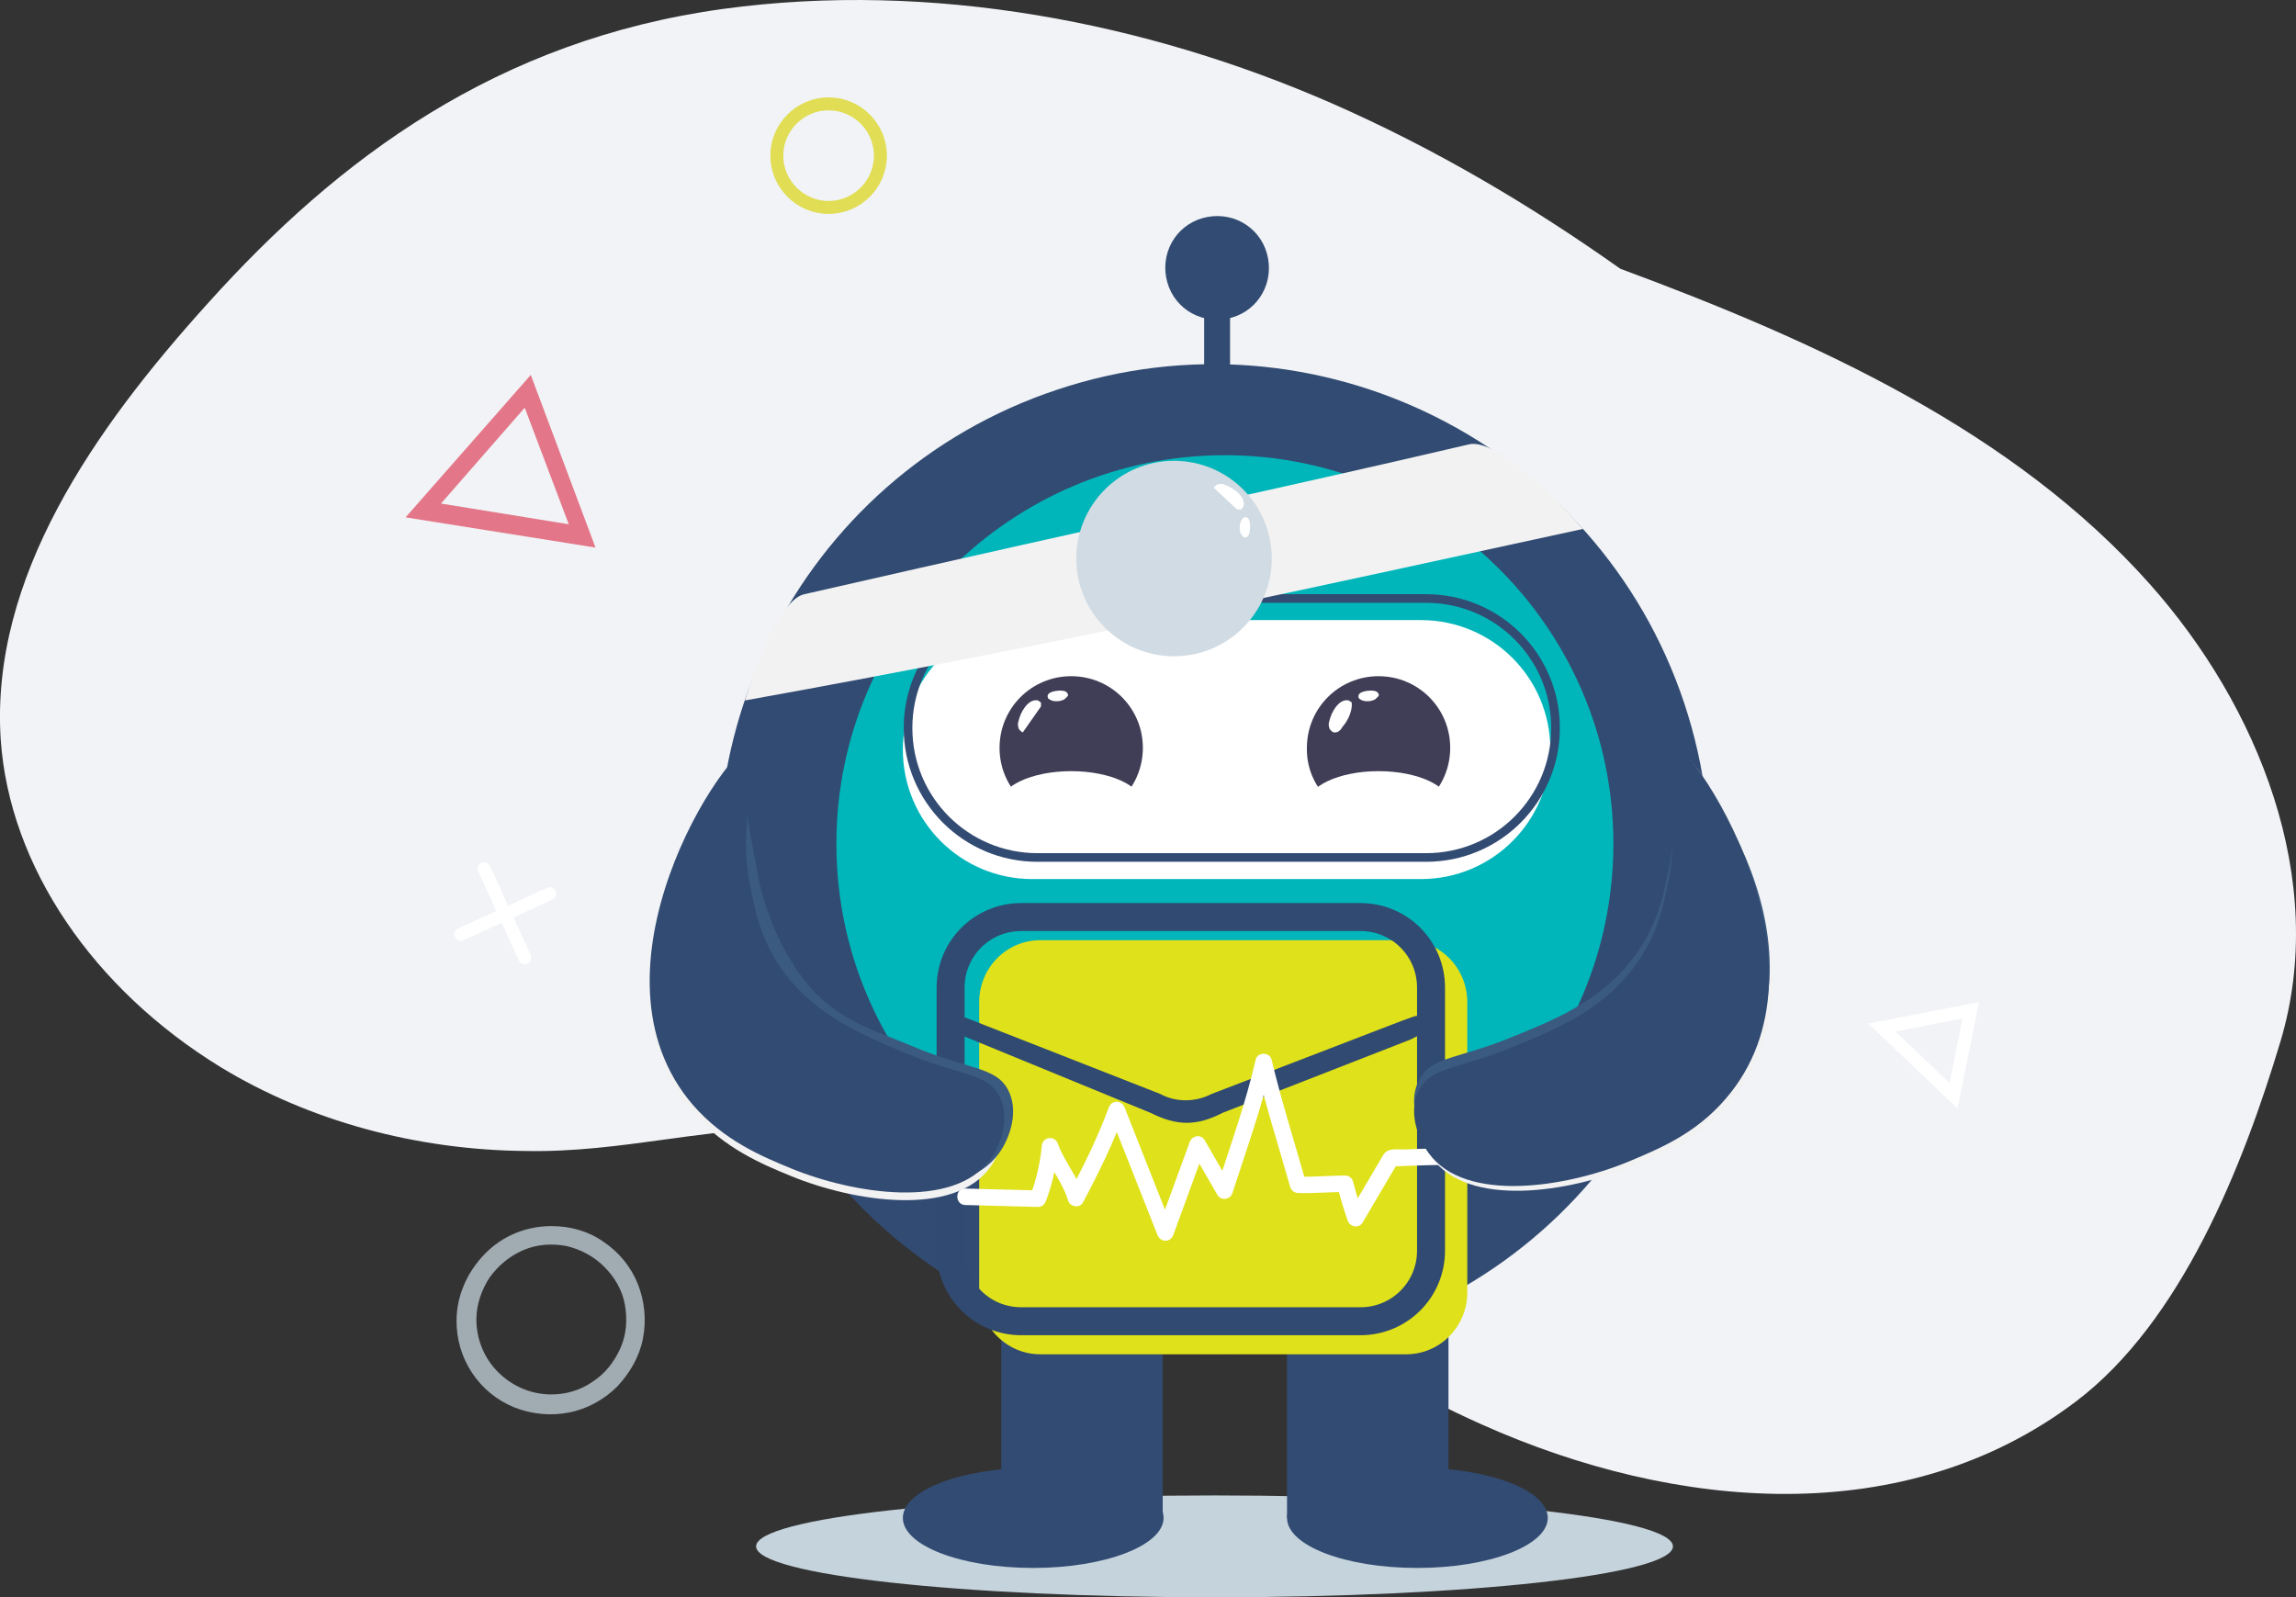 <?xml version="1.0" encoding="UTF-8"?>
<svg id="Layer_2" data-name="Layer 2" xmlns="http://www.w3.org/2000/svg" xmlns:xlink="http://www.w3.org/1999/xlink" viewBox="0 0 265.95 185.03">
  <rect x="0" y="0" width="265.95" height="185.03" fill="#333333" stroke="none"/>
  <defs>
    <style>
      .cls-1, .cls-2, .cls-3, .cls-4, .cls-5, .cls-6, .cls-7, .cls-8, .cls-9 {
        fill: none;
      }

      .cls-2, .cls-4, .cls-5, .cls-7 {
        stroke-miterlimit: 10;
      }

      .cls-2, .cls-5 {
        stroke-width: 1.5px;
      }

      .cls-2, .cls-5, .cls-6, .cls-8 {
        stroke-linecap: round;
      }

      .cls-2, .cls-8 {
        stroke: #fff;
      }

      .cls-3 {
        opacity: .75;
      }

      .cls-10 {
        fill: rgba(241, 243, 246, 0);
      }

      .cls-10, .cls-11, .cls-12, .cls-13, .cls-14 {
        fill-rule: evenodd;
      }

      .cls-4 {
        stroke-width: 3px;
      }

      .cls-4, .cls-7 {
        stroke: #324b72;
      }

      .cls-15, .cls-11 {
        fill: #f2f2f2;
      }

      .cls-16 {
        fill: #00b6ba;
      }

      .cls-17 {
        fill: #fff;
      }

      .cls-18 {
        fill: #324b72;
      }

      .cls-19 {
        fill: #df4e64;
      }

      .cls-20 {
        fill: #d1dbe3;
      }

      .cls-21 {
        fill: #c5d3dc;
      }

      .cls-22 {
        fill: #403e56;
      }

      .cls-23 {
        fill: #3b5a7f;
      }

      .cls-24 {
        fill: rgba(197, 210, 220, .75);
      }

      .cls-5 {
        stroke: #e1dd54;
      }

      .cls-6 {
        stroke: #304a71;
        stroke-width: 3.24px;
      }

      .cls-6, .cls-8 {
        stroke-linejoin: round;
      }

      .cls-8 {
        isolation: isolate;
        opacity: .5;
      }

      .cls-12 {
        fill: #dfe11a;
      }

      .cls-13 {
        fill: #304a71;
      }

      .cls-14 {
        fill: #f1f3f6;
      }

      .cls-9 {
        clip-path: url(#clippath);
      }
    </style>
    <clipPath id="clippath">
      <rect class="cls-1" x="96.78" y="52.63" width="90.1" height="90.1"/>
    </clipPath>
  </defs>
  <g id="Layer_1-2" data-name="Layer 1">
    <path class="cls-14" d="m83.78,1.03c-26.2,3.6-44.6,17.3-59.7,34.1C10.88,49.73-1.12,66.93.08,85.63c1,14.8,10.8,29,25.5,38,10.2,6.2,22.6,9.6,35.4,9.7,5.5.1,10.7-.6,15.8-1.3,7.3-1,14.5-2,22.3-.7,18.5,2.9,33.3,11.7,48.2,20.5,8,4.7,15.9,9.4,24.4,13.2,22.4,10,49,12.3,68.8-2.7,12.17-9.22,19.33-27.2,23.68-41.72,5.6-18.74-2.63-38.86-15.08-52.88-15.8-17.8-38.7-28.2-61.4-36.6-10.3-7.3-21.4-13.9-33.5-19.2C132.88,2.63,107.98-2.27,83.78,1.03Z"/>
    <path class="cls-10" d="m251.08,88.73c-1.6,23.5-7.5,45.6-25.2,61.6-16.3,14.7-37.9,21.9-59.4,22.9-24.1,1.2-48.1-4.4-71.1-11.3-22.7-6.9-45.8-15.9-62.9-33.4-15.3-15.8-24.4-38.1-18.7-60.3,6.2-24,27.6-34.5,50.3-35.4,24.8-1,50.3,7.4,74.4-1.8,11.3-4.3,17.5-14,27.6-20.1,9.8-5.9,21.1-8.6,32.4-7.4,16.3,1.7,31.9,10.8,41.3,24.7,11.8,17.5,12.8,40,11.3,60.5-.9,13.5,1.4-20.1,0,0Z"/>
    <path class="cls-18" d="m158.78,153.93c30.1-10,46.3-42.5,36.3-72.5s-42.6-46.3-72.6-36.3c-30.1,10-46.3,42.5-36.3,72.5,10,30.1,42.5,46.3,72.6,36.3Z"/>
    <path class="cls-21" d="m193.78,179.13c0,3.3-23.8,5.9-53.1,5.9s-53.1-2.6-53.1-5.9,23.8-5.9,53.1-5.9c29.3,0,53.1,2.6,53.1,5.9Z"/>
    <path class="cls-18" d="m134.68,144.23h-18.7v31.6h18.7v-31.6Z"/>
    <path class="cls-18" d="m167.78,144.23h-18.7v31.6h18.7v-31.6Z"/>
    <g class="cls-9">
      <g>
        <path class="cls-16" d="m141.88,142.73c24.9,0,45-20.2,45-45s-20.2-45-45-45-45,20.2-45,45,20.1,45,45,45Z"/>
        <path class="cls-17" d="m164.58,71.83h-45c-8.3,0-15,6.7-15,15s6.7,15,15,15h45c8.3,0,15-6.7,15-15s-6.7-15-15-15Z"/>
        <path class="cls-7" d="m165.18,69.33h-45c-8.3,0-15,6.7-15,15s6.7,15,15,15h45c8.3,0,15-6.7,15-15s-6.7-15-15-15Z"/>
        <path class="cls-22" d="m124.08,94.93c4.6,0,8.3-3.7,8.3-8.3s-3.7-8.3-8.3-8.3-8.3,3.7-8.3,8.3,3.7,8.3,8.3,8.3Z"/>
        <path class="cls-22" d="m159.68,94.93c4.6,0,8.3-3.7,8.3-8.3s-3.7-8.3-8.3-8.3-8.3,3.7-8.3,8.3c-.1,4.6,3.7,8.3,8.3,8.3Z"/>
        <ellipse class="cls-17" cx="124.08" cy="93.23" rx="8.3" ry="3.9"/>
        <ellipse class="cls-17" cx="159.68" cy="93.23" rx="8.3" ry="3.9"/>
        <path class="cls-17" d="m120.58,81.83v-.4c0-.1-.1-.1-.2-.2-.1,0-.1-.1-.2-.1-1.1-.2-2,1.4-2.2,2.4-.1.3-.1.5,0,.8,0,.1.1.2.2.3.1.1.2.2.3.2"/>
        <path class="cls-17" d="m121.38,80.83c0,.1.1.1.2.2.2.1.4.2.7.2.2,0,.5,0,.7-.1.1,0,.3-.1.4-.2.1-.1.2-.2.3-.3,0-.1.1-.1,0-.2,0-.2-.3-.4-.5-.4-.4-.1-2.1,0-1.8.8Z"/>
      </g>
    </g>
    <path class="cls-18" d="m119.68,181.63c8.3,0,15.1-2.6,15.1-5.8s-6.8-5.8-15.1-5.8-15.1,2.6-15.1,5.8,6.7,5.8,15.1,5.8Z"/>
    <path class="cls-18" d="m164.18,181.63c8.3,0,15.1-2.6,15.1-5.8s-6.8-5.8-15.1-5.8-15.1,2.6-15.1,5.8c0,3.2,6.7,5.8,15.1,5.8Z"/>
    <path class="cls-8" d="m84.38,92.73c-1.2,4.1-1.1,8.5.1,12.6,1.4,4.6,4.1,8.7,7.8,11.8"/>
    <path class="cls-8" d="m196.68,94.93c.6,2.4.6,4.9,0,7.3-.7,2.6-2.2,5-4.2,6.8"/>
    <path class="cls-2" d="m217.98,119.03l10.3-2-2,9.9-8.3-7.9Z"/>
    <g class="cls-3">
      <path class="cls-19" d="m68.98,63.43l-22-3.5,14.5-16.5,7.5,20Zm-17.9-5.1l14.8,2.4-5.1-13.5-9.7,11.1Z"/>
    </g>
    <path class="cls-2" d="m56.08,100.63l4.7,10.3"/>
    <path class="cls-2" d="m63.68,103.53l-10.3,4.7"/>
    <path class="cls-24" d="m63.88,142.03c2.2,0,4.3.6,6,1.8,1.8,1.2,3.2,2.9,4,4.9s1,4.2.6,6.3-1.5,4-3,5.6c-1.5,1.5-3.5,2.6-5.6,3s-4.3.2-6.3-.6-3.7-2.2-4.9-4c-1.2-1.8-1.8-3.9-1.8-6,0-2.9,1.2-5.6,3.2-7.7,2.1-2.2,4.9-3.3,7.8-3.3Zm0,19.5c1.7,0,3.4-.5,4.8-1.5,1.4-.9,2.5-2.3,3.2-3.9.7-1.6.8-3.3.5-5s-1.2-3.2-2.4-4.4c-1.2-1.2-2.7-2-4.4-2.4-1.7-.3-3.4-.2-5,.5s-2.9,1.8-3.9,3.2c-.9,1.4-1.5,3.1-1.5,4.8,0,2.3.9,4.5,2.5,6.1,1.7,1.7,3.9,2.6,6.2,2.6Z"/>
    <path class="cls-5" d="m95.98,24.03c3.3,0,6-2.7,6-6s-2.7-6-6-6-6,2.7-6,6,2.7,6,6,6Z"/>
    <path class="cls-18" d="m142.08,36.93c-3.3.6-6.4-1.5-7-4.8s1.5-6.4,4.8-7,6.4,1.5,7,4.8c.6,3.3-1.5,6.4-4.8,7Z"/>
    <path class="cls-4" d="m140.98,31.03v17.7"/>
    <path class="cls-17" d="m153.98,83.53c-.1.3-.1.5,0,.8,0,.1.1.2.2.3.1.1.2.2.3.2.4.1.8-.2,1-.6.6-.7,1-1.5,1.1-2.4v-.4c0-.1-.1-.1-.2-.2-.1,0-.1-.1-.2-.1-1.1-.2-2,1.4-2.2,2.4Z"/>
    <path class="cls-17" d="m157.38,80.83c0,.1.1.1.2.2.2.1.4.2.7.2.2,0,.5,0,.7-.1.1,0,.3-.1.4-.2.1-.1.2-.2.3-.3,0-.1.1-.1,0-.2,0-.2-.3-.4-.5-.4-.4-.1-2.1,0-1.8.8Z"/>
    <path class="cls-11" d="m183.36,61.27c-29.93,6.49-59.64,13.13-97.07,19.87,0,0,3.42-11.52,6.85-12.3,38.7-8.84,53.84-11.95,77.04-17.37,3.81-.89,13.18,9.8,13.18,9.8Z"/>
    <circle class="cls-20" cx="135.99" cy="64.7" r="11.32"/>
    <path class="cls-17" d="m143.27,58.99l.4.05c.1.01.11-.09.23-.17.01-.1.11-.09.13-.18.35-1.06-1.12-2.17-2.08-2.5-.28-.14-.48-.17-.79-.11-.1-.01-.21.07-.32.16-.11.09-.23.17-.24.27"/>
    <path class="cls-17" d="m144.15,59.91c-.1-.01-.11.09-.23.17-.13.18-.25.37-.29.67-.03.2-.07.5,0,.71-.01.1.06.31.14.42.09.11.17.23.26.34.1.01.09.11.2.03.2.03.44-.24.46-.44.15-.38.28-2.08-.55-1.89Z"/>
    <g>
      <path class="cls-12" d="m113.42,116.09c0-3.96,3.15-7.18,7.08-7.18h42.38c3.92,0,7.08,3.22,7.08,7.18v33.61c0,3.96-3.15,7.18-7.08,7.18h-42.38c-3.92,0-7.08-3.22-7.08-7.18v-33.61Z"/>
      <path class="cls-6" d="m118.29,106.23c-4.54,0-8.18,3.65-8.18,8.18v30.46c0,4.54,3.64,8.18,8.18,8.18h39.29c4.54,0,8.18-3.65,8.18-8.18v-30.46c0-4.54-3.64-8.18-8.18-8.18h-39.29Z"/>
      <path class="cls-13" d="m110.11,118.22c.4-.89,1.13-.57,2.19-.16l22.11,8.67c1.78.97,4.05.97,5.91,0l22.11-8.5c1.7-.57,1.94-.97,2.43.24.57,1.3-.32,1.3-1.46,1.94l-21.79,8.5c-3,1.54-5.27,1.54-8.34,0l-21.71-8.91c-.73-.4-2.03-.57-1.46-1.78Z"/>
    </g>
    <path class="cls-17" d="m111.82,139.59c2.81.07,5.61.14,8.42.22.45.01.77-.31.92-.7.77-2.06,1.23-4.17,1.43-6.36l-1.87.25c.77,2.11,2.36,3.91,2.99,6.05.22.76,1.35.97,1.74.23,1.81-3.4,3.5-6.86,4.83-10.48h-1.84c1.88,4.75,3.76,9.5,5.63,14.25.35.88,1.5.92,1.84,0,1.25-3.41,2.49-6.83,3.74-10.24l-1.74.23c1.04,1.79,2.07,3.59,3.11,5.38.42.74,1.5.54,1.74-.23,1.6-4.96,3.38-9.86,4.54-14.94h-1.84c1.14,4.8,2.64,9.51,3.99,14.25.12.41.5.69.92.7,1.82.05,3.63-.11,5.45-.13l-.92-.7c.35,1.36.74,2.68,1.2,4.01.26.76,1.31.97,1.74.23,1.36-2.32,2.73-4.63,4.09-6.95l-.82.47c2.75-.12,5.48-.21,8.23-.21,1.23,0,1.23-1.91,0-1.91-1.61,0-3.22.02-4.83.07-.56.02-1.11.04-1.67.07s-1.44-.09-1.99.11c-.44.17-.61.5-.83.88-1.28,2.17-2.56,4.34-3.83,6.51l1.74.23c-.46-1.33-.85-2.64-1.2-4.01-.1-.4-.51-.7-.92-.7-1.82.02-3.63.18-5.45.13l.92.7c-1.35-4.75-2.84-9.45-3.99-14.25-.22-.9-1.63-.91-1.84,0-1.17,5.08-2.94,9.98-4.54,14.94l1.74-.23c-1.04-1.79-2.07-3.59-3.11-5.38-.44-.76-1.47-.52-1.74.23-1.25,3.41-2.49,6.83-3.74,10.24h1.84c-1.88-4.75-3.76-9.5-5.63-14.25-.35-.88-1.5-.92-1.84,0-1.28,3.46-2.91,6.77-4.64,10.02l1.74.23c-.64-2.17-2.22-3.93-2.99-6.05-.37-1.03-1.78-.83-1.87.25-.18,2.01-.65,3.96-1.36,5.85l.92-.7c-2.81-.07-5.61-.14-8.42-.22-1.23-.03-1.23,1.88,0,1.91h0Z"/>
    <path class="cls-15" d="m87.91,87.81c-4,.7-20.92,25.71-7.62,41.11,3.6,4.1,7.9,5.9,11.3,7.3,7.3,3,18.9,4.8,23.1-1,1.3-1.8,2.4-5,1-7.5-1.5-2.6-4.6-2.2-11.2-5-4.2-1.8-9.6-4-13.3-8.7-3-3.8-3.7-7.5-4.3-10.5-1.6-8.3-.38-13.57,1.02-14.77.1-.1.5-.84.4-1.04-.2-.4,0,0-.4.1Z"/>
    <path class="cls-15" d="m192.24,85.87c-.1.2.4.6.5.7,1.4,1.1,2.54,7.46.94,15.86-.6,3-1.3,6.7-4.3,10.5-3.7,4.8-9.1,7-13.3,8.7-6.6,2.8-9.7,2.4-11.2,5-1.5,2.5-.3,5.7,1,7.5,4.2,5.8,15.8,4,23.1,1,3.3-1.4,7.7-3.1,11.3-7.3,13.3-15.4-3.5-41.5-7.5-42.3-.5,0-.44.04-.54.34Z"/>
    <path class="cls-23" d="m193.71,86.53c-.1.2-1.07-.06-.97.04,1.4,1.1,2.15,5.73.55,14.13-.6,3-1.3,6.7-4.3,10.5-3.7,4.8-9.1,7-13.3,8.7-6.6,2.8-9.7,2.4-11.2,5-1.5,2.5-.3,5.7,1,7.5,4.2,5.8,15.8,4,23.1,1,3.3-1.4,7.7-3.1,11.3-7.3,13.3-15.4-3.15-38.73-7.15-39.53-.5,0,1.07-.34.97-.04Z"/>
    <path class="cls-23" d="m86.66,86.53c-2.63,1.79-18.66,25.39-5.36,40.79,3.6,4.1,7.9,5.9,11.3,7.3,7.3,3,18.9,4.8,23.1-1,1.3-1.8,2.4-5,1-7.5-1.5-2.6-4.6-2.2-11.2-5-4.2-1.8-8.6-2.83-12.3-7.53-3-3.8-4.7-8.67-5.3-11.67-1.6-8.3-2.64-14.19-1.24-15.39.1-.1-4.34,1.51,0,0,.42-.15.4-.1,0,0Z"/>
    <path class="cls-18" d="m190.19,84.98c-.1.2.4.6.5.7,1.4,1.1,4.2,7.8,2.6,16.2-.6,3-1.3,6.7-4.3,10.5-3.7,4.8-9.1,7-13.3,8.7-6.6,2.8-9.7,2.4-11.2,5-1.5,2.5-.3,5.7,1,7.5,4.2,5.8,15.8,4,23.1,1,3.3-1.4,7.7-3.1,11.3-7.3,13.3-15.4-3.5-41.5-7.5-42.3-.5,0-2.1-.3-2.2,0Z"/>
    <path class="cls-18" d="m87.79,85.73c-4,.7-20.8,26.9-7.5,42.3,3.6,4.1,7.9,5.9,11.3,7.3,7.3,3,18.9,4.8,23.1-1,1.3-1.8,2.4-5,1-7.5-1.5-2.6-4.6-2.2-11.2-5-4.2-1.8-9.6-4-13.3-8.7-3-3.8-3.7-7.5-4.3-10.5-1.6-8.3,1.2-15,2.6-16.2.1-.1.6-.5.5-.7-.2-.4-1.8-.1-2.2,0Z"/>
  </g>
</svg>